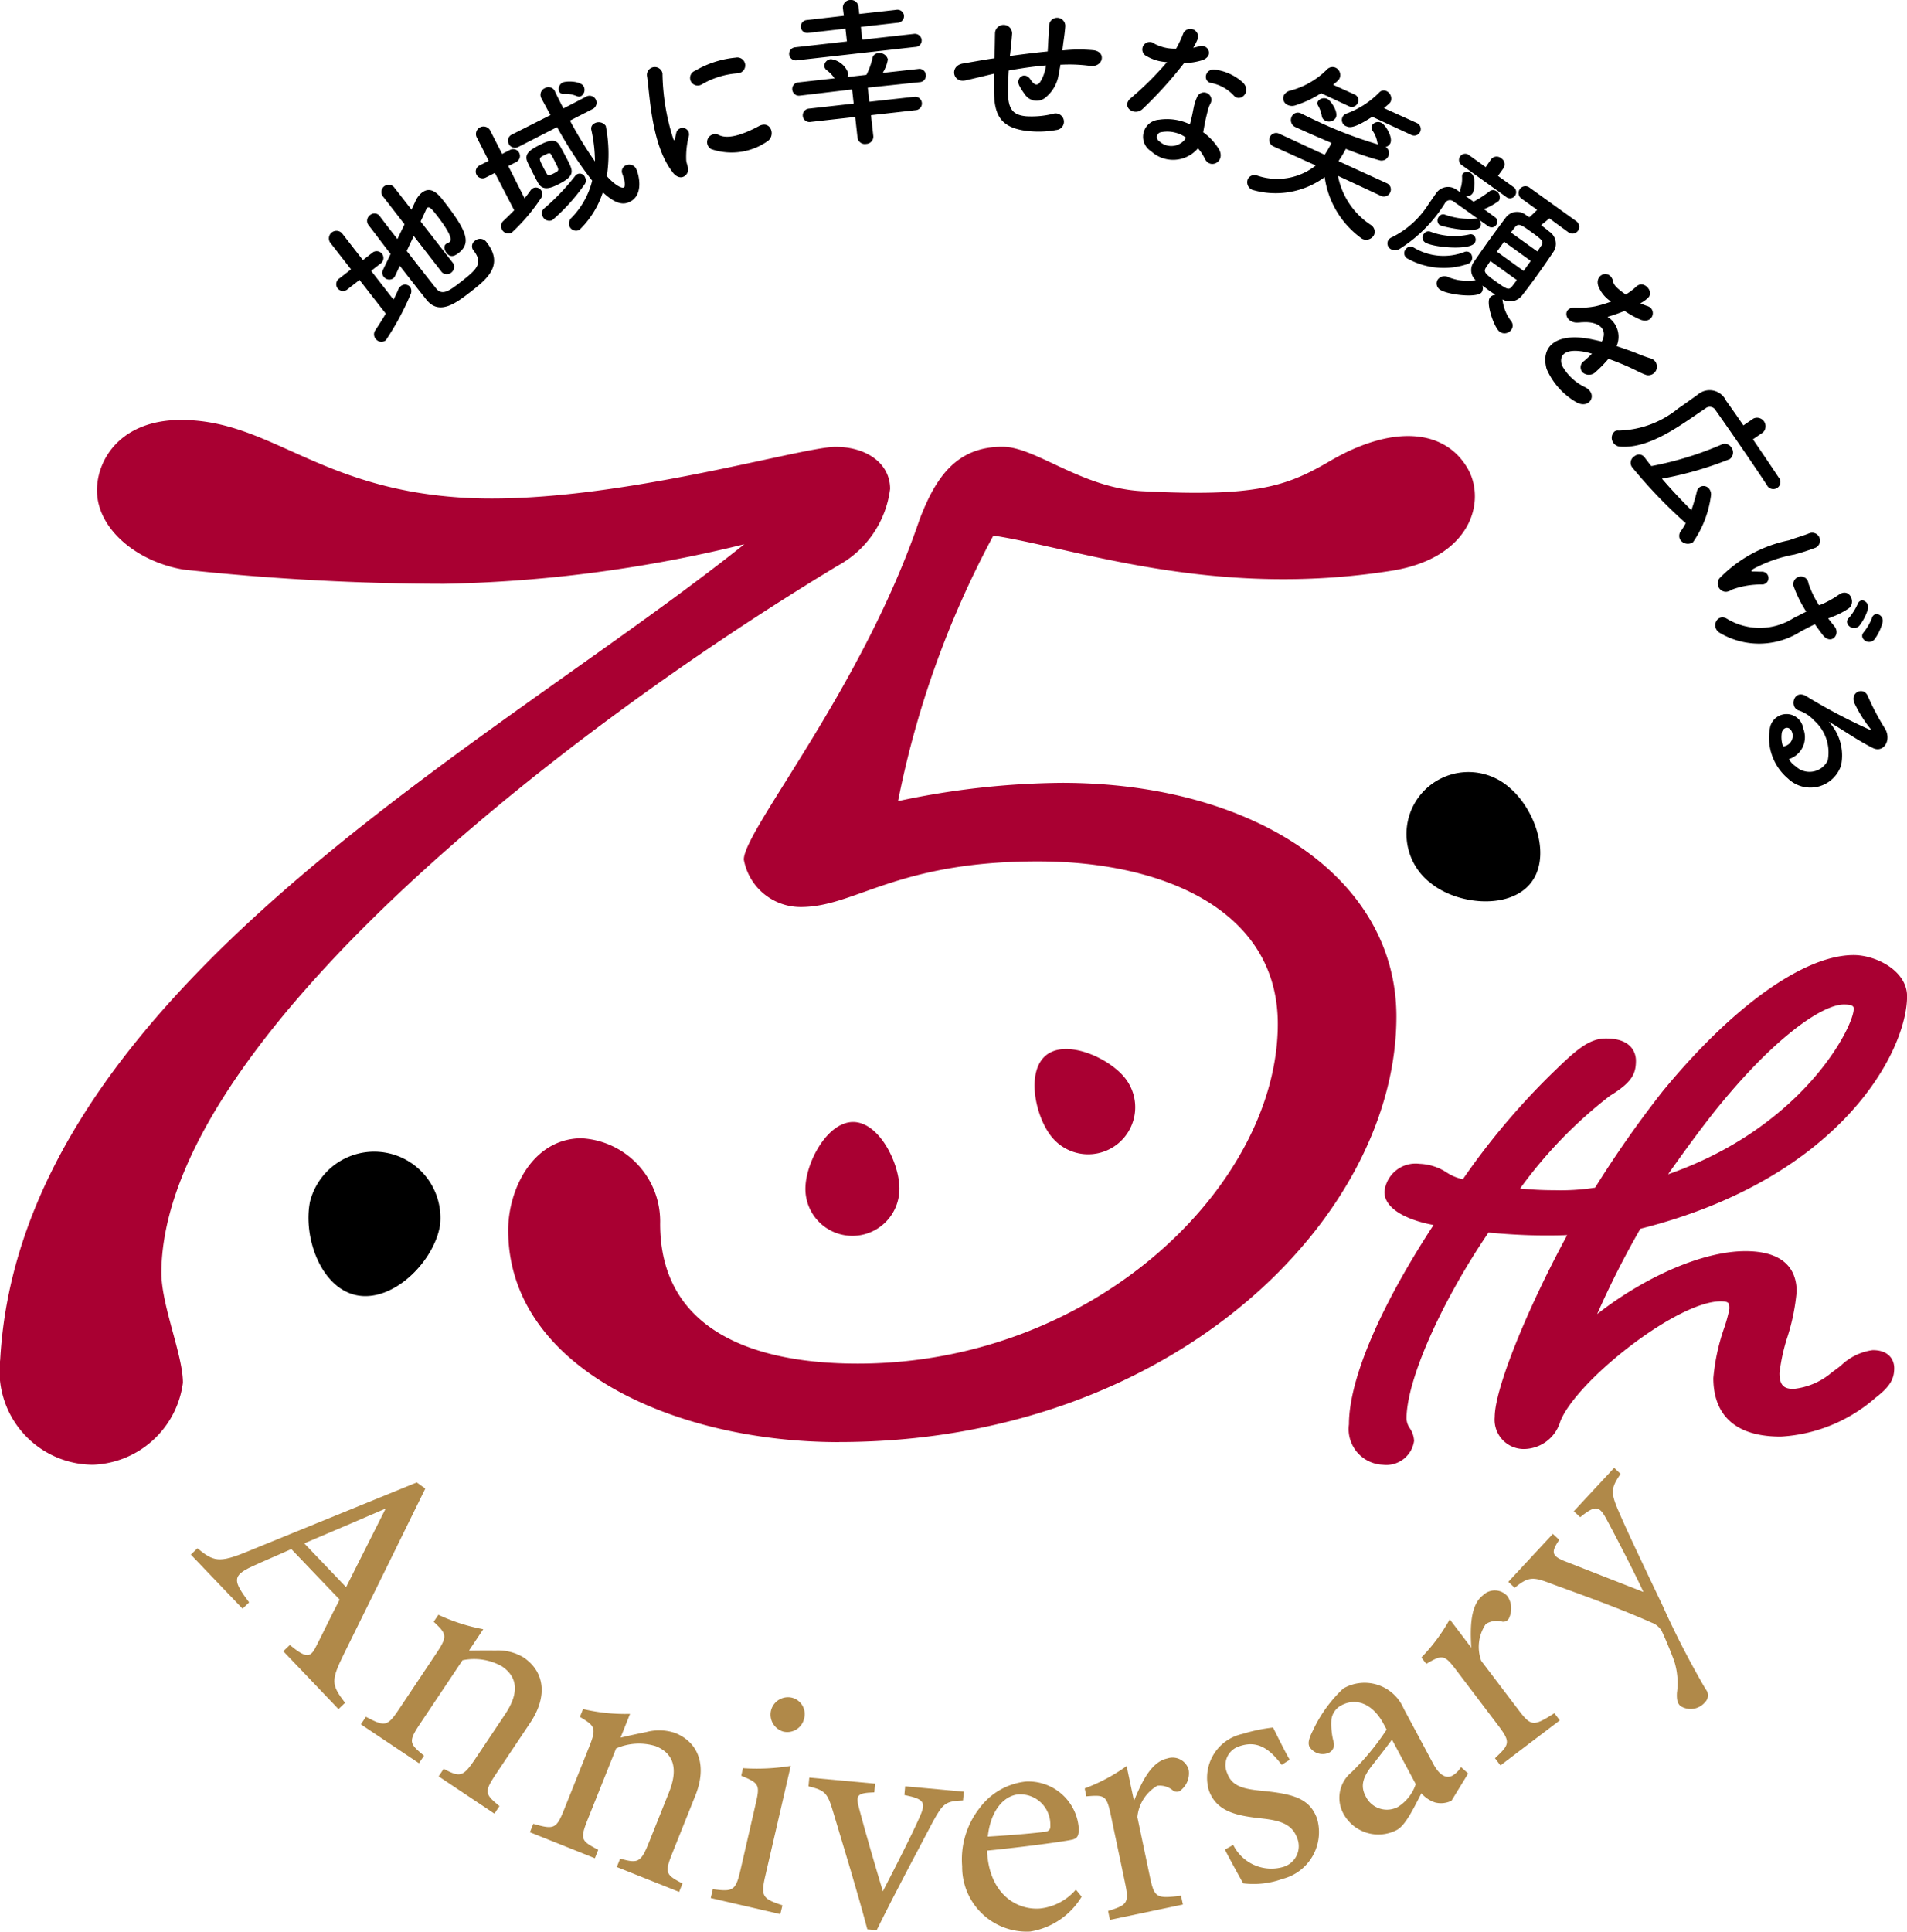 <svg id="グループ_70678" data-name="グループ 70678" xmlns="http://www.w3.org/2000/svg" xmlns:xlink="http://www.w3.org/1999/xlink" width="89.277" height="90.408" viewBox="0 0 89.277 90.408">
  <defs>
    <clipPath id="clip-path">
      <rect id="長方形_2575" data-name="長方形 2575" width="89.277" height="90.408" fill="none"/>
    </clipPath>
  </defs>
  <g id="グループ_70677" data-name="グループ 70677" clip-path="url(#clip-path)">
    <path id="パス_52" data-name="パス 52" d="M22.7,150.574l.306-.293c.769.629.962.612,1.232.06.291-.551.63-1.294,1.1-2.184l-2.263-2.367c-.66.3-1.245.54-1.841.816-.943.44-.884.677-.134,1.681l-.307.294-2.421-2.532.307-.294c.748.606.992.709,2.345.149l7.923-3.232.4.288c-1.214,2.482-2.562,5.218-3.8,7.721-.619,1.262-.612,1.445.044,2.306l-.307.294Zm4.793-6.68c-1.277.55-2.631,1.131-3.812,1.63l1.959,2.049Z" transform="translate(-9.437 -73.293)" fill="#b08949"/>
    <path id="パス_53" data-name="パス 53" d="M38.382,162.978l.236-.353c.781.413.916.376,1.489-.481l1.391-2.079c.59-.882.671-1.684-.16-2.241a2.65,2.65,0,0,0-1.837-.281l-1.973,2.949c-.581.869-.523.945.17,1.518l-.236.353-2.721-1.821.236-.353c.891.468,1,.469,1.556-.363l1.737-2.6c.548-.819.485-.916-.12-1.485l.22-.327a8.609,8.609,0,0,0,2.1.676l-.666,1c.37-.008.774-.012,1.244-.006a2.318,2.318,0,0,1,1.3.321c1.009.674,1.141,1.839.323,3.062l-1.6,2.393c-.573.857-.523.945.158,1.509l-.236.353Z" transform="translate(-17.847 -79.841)" fill="#b08949"/>
    <path id="パス_54" data-name="パス 54" d="M55.081,171.877l.158-.394c.85.243.974.178,1.357-.78l.929-2.322c.395-.985.307-1.788-.621-2.16a2.652,2.652,0,0,0-1.855.107l-1.318,3.294c-.389.971-.316,1.033.481,1.45l-.158.394-3.04-1.216.158-.394c.968.273,1.076.25,1.447-.679l1.16-2.9c.366-.914.284-1-.425-1.427l.147-.366a8.614,8.614,0,0,0,2.2.226l-.445,1.112c.36-.085.754-.172,1.216-.265a2.327,2.327,0,0,1,1.337.045c1.126.45,1.5,1.563.951,2.928l-1.07,2.675c-.383.957-.315,1.033.467,1.444l-.158.394Z" transform="translate(-26.206 -84.498)" fill="#b08949"/>
    <path id="パス_55" data-name="パス 55" d="M68.421,172.744l.1-.414c.951.126,1.071.076,1.3-.928l.7-3.043c.212-.916.181-.985-.671-1.338l.082-.355a9.919,9.919,0,0,0,2.234-.106q-.215.931-.43,1.861l-.751,3.25c-.232,1-.146,1.1.794,1.413l-.1.414Zm3.417-7.785a.829.829,0,0,1-.6-.964.818.818,0,0,1,.986-.628.791.791,0,0,1,.566.986.806.806,0,0,1-.949.605" transform="translate(-35.149 -83.913)" fill="#b08949"/>
    <path id="パス_56" data-name="パス 56" d="M85.07,172.15c-.825.031-.942.142-1.418,1.012-.609,1.163-1.653,3.092-2.624,5.059l-.438-.04c-.476-1.794-1.051-3.659-1.6-5.491-.267-.907-.38-1.009-1.154-1.2l.037-.408,3.081.282-.037.408c-.84.03-.88.133-.7.8.282,1.077.77,2.735,1.1,3.831.666-1.294,1.278-2.487,1.7-3.423.324-.717.295-.886-.692-1.084l.037-.407,2.748.251Z" transform="translate(-39.986 -87.887)" fill="#b08949"/>
    <path id="パス_57" data-name="パス 57" d="M98.213,176.844a3.452,3.452,0,0,1-2.415,1.632,3.027,3.027,0,0,1-3.179-3.058,3.891,3.891,0,0,1,.809-2.712,3.11,3.11,0,0,1,2.181-1.252,2.365,2.365,0,0,1,2.469,2.193c0,.3-.031.443-.27.519-.3.08-2.226.344-4.023.523.088,2.03,1.383,2.781,2.458,2.71a2.565,2.565,0,0,0,1.7-.887Zm-2.928-4.791c-.7.046-1.334.741-1.465,1.98.847-.055,1.695-.111,2.584-.215.272-.018.358-.1.343-.326a1.41,1.41,0,0,0-1.462-1.438" transform="translate(-47.575 -88.076)" fill="#b08949"/>
    <path id="パス_58" data-name="パス 58" d="M109.025,176.052l-3.414.717-.087-.416c.917-.285.99-.378.787-1.343l-.648-3.086c-.206-.98-.275-1.011-1.157-.935l-.078-.372a8.4,8.4,0,0,0,1.965-1.047c.1.49.24,1.143.343,1.632.357-.881.809-1.827,1.551-1.984a.784.784,0,0,1,1.011.532,1.017,1.017,0,0,1-.334.922.3.3,0,0,1-.392.052.959.959,0,0,0-.746-.231,1.9,1.9,0,0,0-.932,1.467l.586,2.79c.206.979.3,1.038,1.457.887Z" transform="translate(-53.647 -86.917)" fill="#b08949"/>
    <path id="パス_59" data-name="パス 59" d="M119.672,168c-.553-.736-1.129-1.174-2-.862a.92.92,0,0,0-.553,1.245c.22.614.736.751,1.668.836,1.437.146,2.2.354,2.542,1.3a2.257,2.257,0,0,1-1.616,2.818,3.967,3.967,0,0,1-1.842.209c-.219-.389-.629-1.128-.855-1.579l.389-.219a1.99,1.99,0,0,0,2.349,1.028,1.012,1.012,0,0,0,.652-1.329c-.23-.642-.733-.833-1.623-.933-1.173-.127-2.151-.293-2.519-1.321a2.1,2.1,0,0,1,1.568-2.639,7.772,7.772,0,0,1,1.437-.3c.165.327.587,1.191.781,1.507Z" transform="translate(-59.67 -85.403)" fill="#b08949"/>
    <path id="パス_60" data-name="パス 60" d="M132.673,167.478a1.111,1.111,0,0,1-.764.082,1.424,1.424,0,0,1-.643-.43c-.342.647-.732,1.492-1.147,1.714a1.86,1.86,0,0,1-2.511-.772,1.544,1.544,0,0,1,.381-1.924,11.942,11.942,0,0,0,1.648-2l-.143-.267c-.508-.949-1.282-1.24-1.977-.868a.88.88,0,0,0-.464.644,3.238,3.238,0,0,0,.1,1.063.423.423,0,0,1-.223.515.73.73,0,0,1-.9-.274c-.1-.187-.012-.441.156-.771a6.353,6.353,0,0,1,1.424-1.966,1.993,1.993,0,0,1,2.828.946l1.381,2.581c.329.615.656.68.9.552a1.206,1.206,0,0,0,.4-.4l.334.3Zm-2.786-2.861c-.215.3-.707.928-.943,1.226-.387.5-.558.918-.294,1.413a1.1,1.1,0,0,0,1.513.514A2.013,2.013,0,0,0,131,166.7l-1.116-2.086" transform="translate(-64.721 -83.201)" fill="#b08949"/>
    <path id="パス_61" data-name="パス 61" d="M143.32,159.15l-2.779,2.108-.256-.338c.706-.65.733-.765.137-1.551l-1.906-2.513c-.6-.8-.68-.8-1.446-.35l-.229-.3a8.383,8.383,0,0,0,1.327-1.787l1.008,1.329c-.053-.949-.05-2,.554-2.457a.783.783,0,0,1,1.14.049,1.017,1.017,0,0,1,.093.976.3.3,0,0,1-.332.214.957.957,0,0,0-.773.11,1.9,1.9,0,0,0-.215,1.724l1.723,2.271c.605.8.711.812,1.7.179Z" transform="translate(-70.298 -78.634)" fill="#b08949"/>
    <path id="パス_62" data-name="パス 62" d="M150.462,141.552c-.448.66-.473.865-.1,1.731s.84,1.858,2.061,4.42a41.532,41.532,0,0,0,2.022,3.928.44.44,0,0,1-.021.6.88.88,0,0,1-1.163.182c-.144-.134-.172-.3-.161-.605a3.4,3.4,0,0,0-.131-1.508c-.25-.667-.484-1.195-.576-1.384a.886.886,0,0,0-.476-.4c-1.669-.744-3.593-1.413-4.7-1.823-.838-.323-1.064-.347-1.71.192l-.3-.279,2.085-2.244.3.279c-.4.583-.338.742.207.979l3.734,1.461c-.477-1.023-1.3-2.613-1.78-3.5-.3-.526-.493-.562-1.18,0l-.3-.279,1.889-2.032Z" transform="translate(-74.595 -72.574)" fill="#b08949"/>
    <path id="パス_63" data-name="パス 63" d="M20.785,48.087a115,115,0,0,1-12.2-.667c-2.2-.376-4.044-1.914-4.044-3.709,0-1.436,1.1-3.292,3.931-3.292,4.153,0,6.386,3.192,13.091,3.63,6.652.433,15.886-2.371,17.553-2.371,1.444,0,2.555.769,2.555,1.966a4.761,4.761,0,0,1-2.444,3.59C25.9,55.266,7.676,69.68,7.555,80.275c-.018,1.556,1.009,3.889,1.009,5.205a4.411,4.411,0,0,1-4.2,3.835A4.389,4.389,0,0,1,.009,84.4C.966,67.147,23.068,55.652,34.843,46.235a63.662,63.662,0,0,1-14.058,1.852" transform="translate(0 -20.764)" fill="#a90032"/>
    <path id="パス_64" data-name="パス 64" d="M64.4,89.056c-7.666,0-15.479-3.472-15.479-9.921,0-1.88,1.122-4.262,3.4-4.3a3.893,3.893,0,0,1,3.713,4c0,4.786,4.03,6.547,9.252,6.547,11.11,0,19.665-8.376,19.665-15.9,0-5.3-5.333-7.606-11.222-7.606-6.666,0-8.554,2.137-11.11,2.137a2.7,2.7,0,0,1-2.667-2.222c0-1.367,5.555-8.034,8.222-15.9.777-2.051,1.777-3.419,3.888-3.419,1.555,0,3.687,1.929,6.531,2.078,5.325.28,6.77-.222,8.783-1.4,2.9-1.7,5.363-1.536,6.454.323.889,1.515.2,4.2-3.544,4.8-8.379,1.326-14.762-1.046-18.651-1.644a44.346,44.346,0,0,0-4.463,12.427,37.92,37.92,0,0,1,7.666-.855c9,0,15.665,4.444,15.665,10.939,0,9.4-10.443,19.913-26.109,19.913" transform="translate(-25.13 -21.563)" fill="#a90032"/>
    <path id="パス_65" data-name="パス 65" d="M154.389,110.4a2.635,2.635,0,0,0-1.5.729c-.128.1-.262.2-.413.308a3.247,3.247,0,0,1-1.8.778c-.407,0-.658-.124-.658-.736a8.754,8.754,0,0,1,.363-1.666,9.792,9.792,0,0,0,.44-2.155c0-.862-.417-1.889-2.4-1.889-1.963,0-4.661,1.169-6.937,2.943a41.651,41.651,0,0,1,2.021-3.992c9.431-2.373,12.486-8.348,12.486-10.881,0-1.194-1.458-1.927-2.5-1.927-2.32,0-5.665,2.385-8.951,6.385a50.613,50.613,0,0,0-3.154,4.5,10.393,10.393,0,0,1-1.894.12,15.545,15.545,0,0,1-1.615-.081,21.109,21.109,0,0,1,4.2-4.337c1.037-.63,1.22-1.032,1.22-1.646,0-.244-.1-1.039-1.4-1.039-.725,0-1.294.435-2.3,1.414a33.491,33.491,0,0,0-4.4,5.173,2.176,2.176,0,0,1-.752-.309,2.471,2.471,0,0,0-1.272-.411,1.467,1.467,0,0,0-1.649,1.31c0,.932,1.406,1.395,2.3,1.553-2.522,3.856-3.961,7.237-3.961,9.332a1.667,1.667,0,0,0,1.6,1.889,1.31,1.31,0,0,0,1.449-1.117,1.157,1.157,0,0,0-.2-.593.834.834,0,0,1-.154-.449c0-1.788,1.607-5.427,3.838-8.708.61.058,1.617.136,2.641.136.341,0,.69,0,1.042-.018-1.926,3.56-3.393,7.22-3.393,8.513a1.369,1.369,0,0,0,1.348,1.5,1.792,1.792,0,0,0,1.725-1.3c.753-1.884,5.443-5.612,7.507-5.612.408,0,.408.1.408.35a6.977,6.977,0,0,1-.231.858,9.631,9.631,0,0,0-.521,2.385c0,1.249.548,2.738,3.155,2.738a7.359,7.359,0,0,0,4.425-1.808c.663-.511.887-.862.887-1.392,0-.409-.262-.847-1-.847m-9.579-8.241c.524-.747,1.343-1.886,2.172-2.935,2.774-3.457,5.038-5,6.052-5,.458,0,.458.118.458.2,0,.851-2.385,5.553-8.682,7.742" transform="translate(-66.711 -47.213)" fill="#a90032"/>
    <path id="パス_66" data-name="パス 66" d="M81.935,111.148a2.2,2.2,0,1,1-4.4-.071c.02-1.215,1.036-3.112,2.251-3.093s2.17,1.948,2.15,3.163" transform="translate(-39.83 -55.473)" fill="#a90032"/>
    <path id="パス_67" data-name="パス 67" d="M103.505,105.393a2.2,2.2,0,0,1-3.1-.321c-.767-.943-1.208-3.049-.264-3.816s2.914.1,3.681,1.041a2.2,2.2,0,0,1-.321,3.1" transform="translate(-51.171 -51.866)" fill="#a90032"/>
    <path id="パス_68" data-name="パス 68" d="M35.839,114.193c-.324,1.679-2.2,3.525-3.875,3.2s-2.528-2.695-2.2-4.373a3.1,3.1,0,0,1,6.079,1.172" transform="translate(-15.253 -56.771)"/>
    <path id="パス_69" data-name="パス 69" d="M136.541,79.5c1.209,1.048,3.655,1.324,4.7.114s.3-3.445-.908-4.494a2.9,2.9,0,1,0-3.8,4.379" transform="translate(-69.629 -38.225)"/>
    <path id="パス_70" data-name="パス 70" d="M33.083,22.229l-.55.428a.319.319,0,1,1-.391-.5l.544-.424-.979-1.256a.354.354,0,0,1,.557-.433l.978,1.256.472-.368a.319.319,0,0,1,.391.5l-.478.372,1.048,1.346c.079-.158.158-.315.22-.47a.378.378,0,0,1,.117-.159.314.314,0,0,1,.439.033.364.364,0,0,1,.013.374,13.028,13.028,0,0,1-1.15,2.126.34.34,0,0,1-.478-.07.333.333,0,0,1-.009-.406c.167-.255.333-.51.485-.772Zm2.54-2.057-.33.7c.564.724,1.132,1.454,1.385,1.766.287.344.632.084,1.152-.321.729-.568,1.058-.862.6-1.454a.313.313,0,0,1,.058-.468.365.365,0,0,1,.542.068c.843,1.082.006,1.735-.765,2.336-.67.522-1.45,1.1-2.044.362-.3-.372-.766-.97-1.251-1.593l-.22.47a.356.356,0,0,1-.09.118.326.326,0,0,1-.444-.076.3.3,0,0,1-.029-.334l.351-.734c-.406-.521-.776-1.02-1.028-1.343a.329.329,0,0,1,.064-.473.314.314,0,0,1,.459.046l0,.006c.185.249.488.638.824,1.069l.334-.693L34.165,18.3a.338.338,0,0,1,.532-.414l.82,1.053.177-.378A1.085,1.085,0,0,1,36,18.146c.431-.336.78.075,1.031.4,1.067,1.37,1.3,1.945.694,2.42-.269.21-.427.179-.576-.012-.1-.132-.14-.315-.014-.412a.318.318,0,0,1,.07-.035.393.393,0,0,0,.081-.044c.1-.075.18-.275-.607-1.286-.2-.251-.323-.4-.419-.327a.165.165,0,0,0-.052.07c-.053.117-.149.327-.266.572l1.529,1.962a.342.342,0,0,1-.532.414Z" transform="translate(-16.252 -9.127)"/>
    <path id="パス_71" data-name="パス 71" d="M46.69,12.124l-.432.22a.318.318,0,0,1-.289-.567l.432-.22-.571-1.121a.354.354,0,0,1,.628-.32l.572,1.121.391-.2a.319.319,0,0,1,.289.567l-.391.2.761,1.509c.1-.119.192-.242.276-.361a.363.363,0,0,1,.127-.116.3.3,0,0,1,.391.132.347.347,0,0,1-.048.373,8.7,8.7,0,0,1-1.347,1.58.34.34,0,0,1-.462-.156.326.326,0,0,1,.078-.4c.178-.168.343-.328.5-.492Zm3.516-2.448a18.764,18.764,0,0,0,1.17,1.913,6.953,6.953,0,0,0-.171-1.487.267.267,0,0,1,.154-.3.4.4,0,0,1,.523.124,6.841,6.841,0,0,1,.049,2.349c.431.479.717.571.791.533s.087-.231-.066-.647a.3.3,0,0,1,.153-.384.363.363,0,0,1,.5.168c.113.223.369,1.191-.286,1.525-.29.148-.646.151-1.278-.437a4.311,4.311,0,0,1-1.095,1.757.333.333,0,0,1-.455-.142.367.367,0,0,1,.088-.428,3.755,3.755,0,0,0,.963-1.733,18.837,18.837,0,0,1-1.644-2.506l-1.8.92a.325.325,0,0,1-.459-.132.32.32,0,0,1,.162-.449l1.665-.841.122-.062c-.147-.273-.292-.54-.43-.793l0-.007a.338.338,0,0,1,.172-.462A.33.33,0,0,1,49.5,8.3l0,.007c.117.247.255.517.4.8l1.05-.544a.326.326,0,0,1,.462.122.333.333,0,0,1-.166.46Zm-.519,2.97c-.338.172-.74.352-.967-.043-.065-.111-.138-.253-.217-.408-.1-.2-.21-.412-.282-.571-.183-.391.127-.584.566-.808.406-.207.747-.321.943.03.117.213.245.445.358.668.262.513.375.736-.4,1.132m-.171-1.019c-.062-.122-.124-.243-.189-.354-.044-.088-.106-.091-.315.016-.277.141-.277.141-.05.586.055.108.117.213.159.294.038.057.085.1.315-.016.277-.141.277-.141.08-.526m-.141,2.71a.341.341,0,0,1-.449-.179.29.29,0,0,1,.061-.363,10.188,10.188,0,0,0,1.459-1.526.266.266,0,0,1,.468.067.3.3,0,0,1-.018.316,9.028,9.028,0,0,1-1.522,1.686m1.157-5.805a1.4,1.4,0,0,0-.652-.11.2.2,0,0,1-.177-.1.349.349,0,0,1,.149-.425c.169-.086.867-.085,1,.185a.346.346,0,0,1-.122.445.215.215,0,0,1-.2,0" transform="translate(-23.523 -4.032)"/>
    <path id="パス_72" data-name="パス 72" d="M63.507,10.926C62.5,9.668,62.432,7.346,62.3,6.442a.368.368,0,1,1,.717-.166,10.48,10.48,0,0,0,.509,3.084c.05.088.072.057.082-.017,0-.04.04-.21.054-.269a.3.3,0,0,1,.593.132,3.826,3.826,0,0,0-.125,1.144c.015.21.169.408.035.623s-.412.265-.663-.048m1.343-4.119a.357.357,0,1,1-.3-.645,4.571,4.571,0,0,1,1.9-.614.371.371,0,1,1,.084.734,3.847,3.847,0,0,0-1.679.524M65.3,9.829a.375.375,0,0,1,.366-.656c.5.24,1.335-.137,1.867-.422.552-.3.817.46.375.727a2.941,2.941,0,0,1-2.608.351" transform="translate(-32.004 -2.85)"/>
    <path id="パス_73" data-name="パス 73" d="M76.3,2.823a.307.307,0,1,1-.069-.61l2.426-.273-.068-.6-1.755.2a.3.3,0,1,1-.068-.6l1.747-.2L78.473.42A.356.356,0,0,1,78.8,0a.354.354,0,0,1,.4.336l.036.317L80.956.462a.31.31,0,0,1,.373.263.31.31,0,0,1-.3.339l-1.718.193.068.6,2.41-.27a.319.319,0,0,1,.367.279.3.3,0,0,1-.3.331Zm3.484,2.568.109.971a.341.341,0,0,1-.332.373.345.345,0,0,1-.407-.29l-.109-.972-2.087.234a.315.315,0,1,1-.07-.625l2.086-.234L78.9,4.185l-2.438.289A.312.312,0,0,1,76.1,4.2a.308.308,0,0,1,.3-.346l1.68-.189a1.818,1.818,0,0,0-.354-.372.286.286,0,0,1-.129-.2.331.331,0,0,1,.314-.325,1,1,0,0,1,.806.657.333.333,0,0,1-.026.178l.881-.1a3.22,3.22,0,0,0,.279-.779.288.288,0,0,1,.264-.235.4.4,0,0,1,.46.292,1.746,1.746,0,0,1-.242.63L82,3.227a.3.3,0,0,1,.351.273.3.3,0,0,1-.282.344L79.634,4.1l.074.662L81.8,4.532a.315.315,0,1,1,.07.625Z" transform="translate(-39.009 0)"/>
    <path id="パス_74" data-name="パス 74" d="M93.594,4.36c-.681.163-.975.233-1.206.284-.61.131-.756-.686-.118-.791.346-.058.916-.161,1.254-.213l.215-.03.007-.1c.017-.44.017-.751.025-1.078a.4.4,0,0,1,.8.028c-.018.242-.05.589-.091.943l-.015.1c.507-.07,1.143-.153,1.771-.213.017-.227.024-.439.038-.628a2.6,2.6,0,0,0,.015-.3c0-.061.009-.128.014-.3a.379.379,0,0,1,.756.063c-.019.257-.05.476-.08.686-.018.128-.036.279-.054.429.069,0,.13-.013.2-.016a7.16,7.16,0,0,1,1.261.008c.618.083.443.815-.167.732A7.251,7.251,0,0,0,97.147,3.9c-.107,0-.206.008-.312.008-.018.128-.05.262-.074.39a1.726,1.726,0,0,1-.671,1.183.66.66,0,0,1-.922-.181,2.987,2.987,0,0,1-.266-.422c-.173-.347.262-.68.529-.273.2.3.33.275.447.124a1.884,1.884,0,0,0,.277-.786c-.635.053-1.234.146-1.743.239-.018.355-.037.719-.034.985,0,.821.225,1.1.858,1.157a4.212,4.212,0,0,0,1.248-.114.389.389,0,1,1,.158.756,4.577,4.577,0,0,1-1.574.015c-.983-.178-1.312-.673-1.343-1.709-.011-.275-.008-.623,0-.942Z" transform="translate(-47.188 -0.882)"/>
    <path id="パス_75" data-name="パス 75" d="M109.421,4.057a.347.347,0,1,1,.373-.579,2.027,2.027,0,0,0,1.013.232A4.91,4.91,0,0,0,111.141,3a.363.363,0,0,1,.682.243,2.572,2.572,0,0,1-.216.423,2.3,2.3,0,0,0,.267-.066c.39-.151.739.422.182.641a2.908,2.908,0,0,1-.872.14,19.2,19.2,0,0,1-1.941,2.146c-.384.372-1.017-.093-.573-.489a14.855,14.855,0,0,0,1.713-1.7,2.072,2.072,0,0,1-.961-.282m.22,4.459a.8.8,0,0,1,.365-1.48,2.48,2.48,0,0,1,1.448.216l.065-.257c.046-.184.078-.372.117-.557a2.267,2.267,0,0,1,.161-.483.348.348,0,0,1,.628.3,1.494,1.494,0,0,0-.131.335c-.043.169-.089.353-.135.568-.028.142-.052.3-.086.463a2.742,2.742,0,0,1,.749.815c.3.569-.425.94-.671.425a2.2,2.2,0,0,0-.322-.488,1.519,1.519,0,0,1-2.187.144m.479-.9a.23.23,0,0,0-.1.428.819.819,0,0,0,1.216-.107c.013-.02.013-.052.025-.072a1.523,1.523,0,0,0-1.141-.249m2.324-2.3c-.41-.08-.285-.7.2-.623a2.4,2.4,0,0,1,1.288.6c.424.427-.112.942-.415.622a1.951,1.951,0,0,0-1.069-.6" transform="translate(-55.747 -1.432)"/>
    <path id="パス_76" data-name="パス 76" d="M124.317,11.544a3.548,3.548,0,0,0,1.543,2.3.379.379,0,0,1,.148.46.414.414,0,0,1-.567.181,4.247,4.247,0,0,1-1.745-2.881,3.879,3.879,0,0,1-3.386.595.382.382,0,0,1-.213-.5.347.347,0,0,1,.422-.174,2.9,2.9,0,0,0,2.759-.466l-1.969-.889a.329.329,0,0,1-.18-.442.324.324,0,0,1,.453-.15l2.111.979a5.39,5.39,0,0,0,.321-.553c-.089-.041-.846-.356-1.666-.733a.36.36,0,0,1-.2-.492.318.318,0,0,1,.446-.154l.014.006c.251.124.524.258.8.385a19.827,19.827,0,0,0,2.791,1.059.294.294,0,0,1-.041-.11,1.364,1.364,0,0,0-.221-.535.234.234,0,0,1-.031-.24.336.336,0,0,1,.443-.129c.192.089.548.677.421.953a.329.329,0,0,1-.225.18.328.328,0,0,1,.129.426.342.342,0,0,1-.4.2,14.583,14.583,0,0,1-1.588-.539,5.544,5.544,0,0,1-.328.55l-.005.031,2.234,1.02a.318.318,0,0,1,.174.439.322.322,0,0,1-.446.153Zm-.79-3.868a4.925,4.925,0,0,1-1.2.567.483.483,0,0,1-.353-.012.344.344,0,0,1-.192-.455.468.468,0,0,1,.322-.227,3.792,3.792,0,0,0,1.7-.985.353.353,0,0,1,.4-.084.383.383,0,0,1,.189.5c-.035.075-.091.125-.305.3l1,.453.007,0a.294.294,0,0,1,.148.4.3.3,0,0,1-.412.152Zm.208,1.289a.289.289,0,0,1-.177-.232,1.47,1.47,0,0,0-.172-.479.2.2,0,0,1-.013-.19.358.358,0,0,1,.454-.116c.138.063.521.59.391.872a.368.368,0,0,1-.484.145m2.189-.187c-.811.529-1.049.519-1.193.453a.315.315,0,0,1,0-.607,4.14,4.14,0,0,0,1.522-.986.288.288,0,0,1,.337-.062.389.389,0,0,1,.2.485c-.032.069-.058.09-.319.312l1.545.7a.307.307,0,1,1-.257.558Z" transform="translate(-61.68 -3.314)"/>
    <path id="パス_77" data-name="パス 77" d="M138.279,18.188l-.425-.3a.283.283,0,0,1,.042.356c-.222.308-1.782-.028-1.9-.116a.281.281,0,0,1-.02-.388.239.239,0,0,1,.272-.093,3.41,3.41,0,0,0,1.46.189.24.24,0,0,1,.107.02c-.431-.31-.844-.605-1.162-.825a.263.263,0,0,0-.4.087,6.674,6.674,0,0,1-2.141,2.149.4.4,0,0,1-.409-.014.306.306,0,0,1-.087-.426.392.392,0,0,1,.175-.127,4.28,4.28,0,0,0,1.715-1.568c.133-.185.242-.35.326-.466a.675.675,0,0,1,.957-.19l.2.136a.242.242,0,0,1,0-.19,1.482,1.482,0,0,0,.069-.538.26.26,0,0,1,.035-.153.3.3,0,0,1,.4-.011c.234.167.144.813.051.942a.333.333,0,0,1-.305.126l.358.256a5.709,5.709,0,0,0,.731-.473.27.27,0,0,1,.345-.014.34.34,0,0,1,.111.443,3.046,3.046,0,0,1-.7.392c.172.124.347.258.513.378a.246.246,0,0,1,.059.36.252.252,0,0,1-.364.065Zm-3.807,1.5a.286.286,0,0,1-.057-.414.279.279,0,0,1,.365-.093,2.7,2.7,0,0,0,2.383.218.265.265,0,0,1,.253.023.315.315,0,0,1,.059.425.289.289,0,0,1-.155.112,3.5,3.5,0,0,1-2.848-.271m.838-.752a.269.269,0,0,1-.037-.39.256.256,0,0,1,.3-.1,3.171,3.171,0,0,0,1.831.129.234.234,0,0,1,.19.034.269.269,0,0,1,.05.372c-.256.357-1.994.2-2.332-.041m5.832-1.115c-.124.107-.273.224-.388.319.142.1.273.205.386.3a.684.684,0,0,1,.2.935c-.2.3-.46.678-.729,1.054s-.537.735-.748,1a.708.708,0,0,1-.916.183,2.018,2.018,0,0,0,.392,1,.337.337,0,0,1,.025.419.39.39,0,0,1-.544.1c-.265-.191-.654-1.338-.464-1.6a.338.338,0,0,1,.261-.13c-.1-.071-.208-.14-.306-.211s-.2-.152-.3-.223a.362.362,0,0,1-.036.31c-.208.29-1.629.11-1.943-.116a.342.342,0,0,1-.106-.488.4.4,0,0,1,.494-.1,2.393,2.393,0,0,0,1.2.155.4.4,0,0,1,.08-.007.641.641,0,0,1-.079-.878c.189-.275.443-.643.709-1.013s.55-.753.768-1.044a.663.663,0,0,1,.953-.119c.05.036.1.065.159.1.113-.105.222-.2.361-.347l-.721-.517a.319.319,0,1,1,.372-.517l2.186,1.57a.318.318,0,0,1-.372.517Zm-4.093-2.49a.289.289,0,1,1,.337-.468l.776.558.246-.356a.327.327,0,0,1,.48-.057.331.331,0,0,1,.1.473l-.252.351.709.509a.289.289,0,1,1-.336.467Zm1.334,4.486c-.071.1-.135.2-.193.282-.131.195-.1.283.374.623.616.442.682.48.856.251.057-.08.13-.168.2-.267Zm1.89-.006-1.25-.9-.337.468,1.251.9Zm.308-.442c.062-.086.109-.164.162-.238.149-.22.125-.265-.473-.694-.474-.34-.577-.405-.758-.18-.049.068-.112.143-.17.223Z" transform="translate(-68.611 -7.604)"/>
    <path id="パス_78" data-name="パス 78" d="M153.208,27.734a2.69,2.69,0,0,0,.32.131c.471.122.31.854-.284.652a4.258,4.258,0,0,1-.763-.419,7.691,7.691,0,0,1-.8.278,1.1,1.1,0,0,1,.424,1.371c.332.109.668.225.968.345a5.824,5.824,0,0,0,.614.225.4.4,0,1,1-.188.781c-.257-.088-.406-.185-.8-.365-.31-.142-.658-.278-.973-.393a6.046,6.046,0,0,1-.584.6.449.449,0,0,1-.617.044.348.348,0,0,1,.069-.547c.119-.106.248-.223.361-.335-.074-.022-.15-.044-.219-.061-1.092-.244-1.336.157-1.189.607a2.414,2.414,0,0,0,1.1,1.028c.614.331.18,1.057-.44.688a3.33,3.33,0,0,1-1.377-1.549c-.308-1.134.549-1.722,2.155-1.378.123.028.267.055.428.1.31-.593-.154-.956-.9-.907h-.043a1.631,1.631,0,0,1-.263.014c-.557-.036-.638-.734-.026-.7a3.779,3.779,0,0,0,.938-.063,6.32,6.32,0,0,0,.731-.219,1.537,1.537,0,0,1-.6-.728c-.189-.581.58-.816.7-.188.031.172.271.361.489.518.027.017.059.049.091.071a3.22,3.22,0,0,0,.512-.388c.345-.3.813.242.559.514a1.438,1.438,0,0,1-.356.266Z" transform="translate(-76.425 -13.547)"/>
    <path id="パス_79" data-name="パス 79" d="M162.437,42c-.225-.342-.635-.953-1.064-1.578-.523-.763-1.07-1.547-1.333-1.918a.318.318,0,0,0-.494-.1c-1.153.772-2.576,1.876-3.961,1.787a.421.421,0,0,1-.343-.178.4.4,0,0,1,.056-.535.266.266,0,0,1,.182-.042,4.555,4.555,0,0,0,2.8-1.038c.306-.21.6-.422.886-.626l.019-.013a.85.85,0,0,1,1.333.281c.217.3.506.711.81,1.155l.469-.321a.4.4,0,0,1,.446.651l-.469.321c.485.707.95,1.4,1.21,1.791a.323.323,0,0,1-.067.479.334.334,0,0,1-.477-.106Zm-6.331-.864a.355.355,0,0,1,.126-.5.322.322,0,0,1,.466.048c.105.14.206.273.321.415a15.484,15.484,0,0,0,3.269-1,.358.358,0,0,1,.473.126.385.385,0,0,1-.075.548,16.42,16.42,0,0,1-3.171.915c.448.52.931,1.035,1.378,1.473a8.67,8.67,0,0,0,.252-.853.362.362,0,0,1,.14-.225.333.333,0,0,1,.46.107.421.421,0,0,1,.063.306,4.962,4.962,0,0,1-.84,2.167.432.432,0,0,1-.586-.1.367.367,0,0,1,.025-.431,2.855,2.855,0,0,0,.221-.363,23.335,23.335,0,0,1-2.521-2.63" transform="translate(-79.711 -19.285)"/>
    <path id="パス_80" data-name="パス 80" d="M170.417,55.276c.1.136.2.261.283.362.326.384-.157.931-.55.4-.124-.16-.237-.317-.356-.487-.2.092-.4.2-.67.34a3.607,3.607,0,0,1-3.772.07c-.466-.27-.13-.958.341-.657a2.956,2.956,0,0,0,3.12-.054c.211-.1.393-.2.576-.289a5.733,5.733,0,0,1-.576-1.146.355.355,0,1,1,.678-.177,4.59,4.59,0,0,0,.5,1.028c.062-.029.127-.051.19-.079a4.738,4.738,0,0,0,.771-.445c.485-.289.77.406.429.662a3.694,3.694,0,0,1-.8.411Zm-5.085-1.881a6.264,6.264,0,0,1,3.243-1.771c.408-.146.648-.206.951-.328a.368.368,0,0,1,.293.675,10.082,10.082,0,0,1-.981.316,6.519,6.519,0,0,0-1.927.675c-.108.074-.14.131.03.12.1,0,.265.013.363.009a.3.3,0,1,1,.034.6,3.959,3.959,0,0,0-1.362.215c-.079.028-.252.159-.421.119a.394.394,0,0,1-.223-.632m6.052,1.863a2.776,2.776,0,0,0,.4-.627c.132-.386.595-.123.488.227a2.4,2.4,0,0,1-.4.767c-.292.309-.766-.107-.493-.366m.7.665a2.436,2.436,0,0,0,.378-.649c.122-.39.6-.14.5.213a2.35,2.35,0,0,1-.372.771c-.279.32-.771-.063-.5-.336" transform="translate(-84.829 -26.336)"/>
    <path id="パス_81" data-name="パス 81" d="M171.555,70.061a.95.95,0,0,0,1.474-.3,1.994,1.994,0,0,0-.643-1.876,1.672,1.672,0,0,0-.716-.465c-.459-.158-.227-1.007.343-.674a26.789,26.789,0,0,0,2.964,1.567c.124.053.075-.012.03-.063a6.028,6.028,0,0,1-.708-1.128c-.281-.544.413-.851.607-.369a11.732,11.732,0,0,0,.8,1.512c.328.539-.061,1.164-.57.909-.327-.163-.691-.378-1.042-.6s-.693-.44-1.021-.634a2.322,2.322,0,0,1,.581,2.05,1.514,1.514,0,0,1-2.489.614,2.5,2.5,0,0,1-.841-2.372.79.79,0,0,1,1.559.04,1.076,1.076,0,0,1-.674,1.425,1.02,1.02,0,0,0,.35.36m-.2-1.618c-.117-.314-.421-.247-.481.021a1.358,1.358,0,0,0,.057.644.5.5,0,0,0,.424-.665" transform="translate(-87.463 -34.169)"/>
  </g>
</svg>
